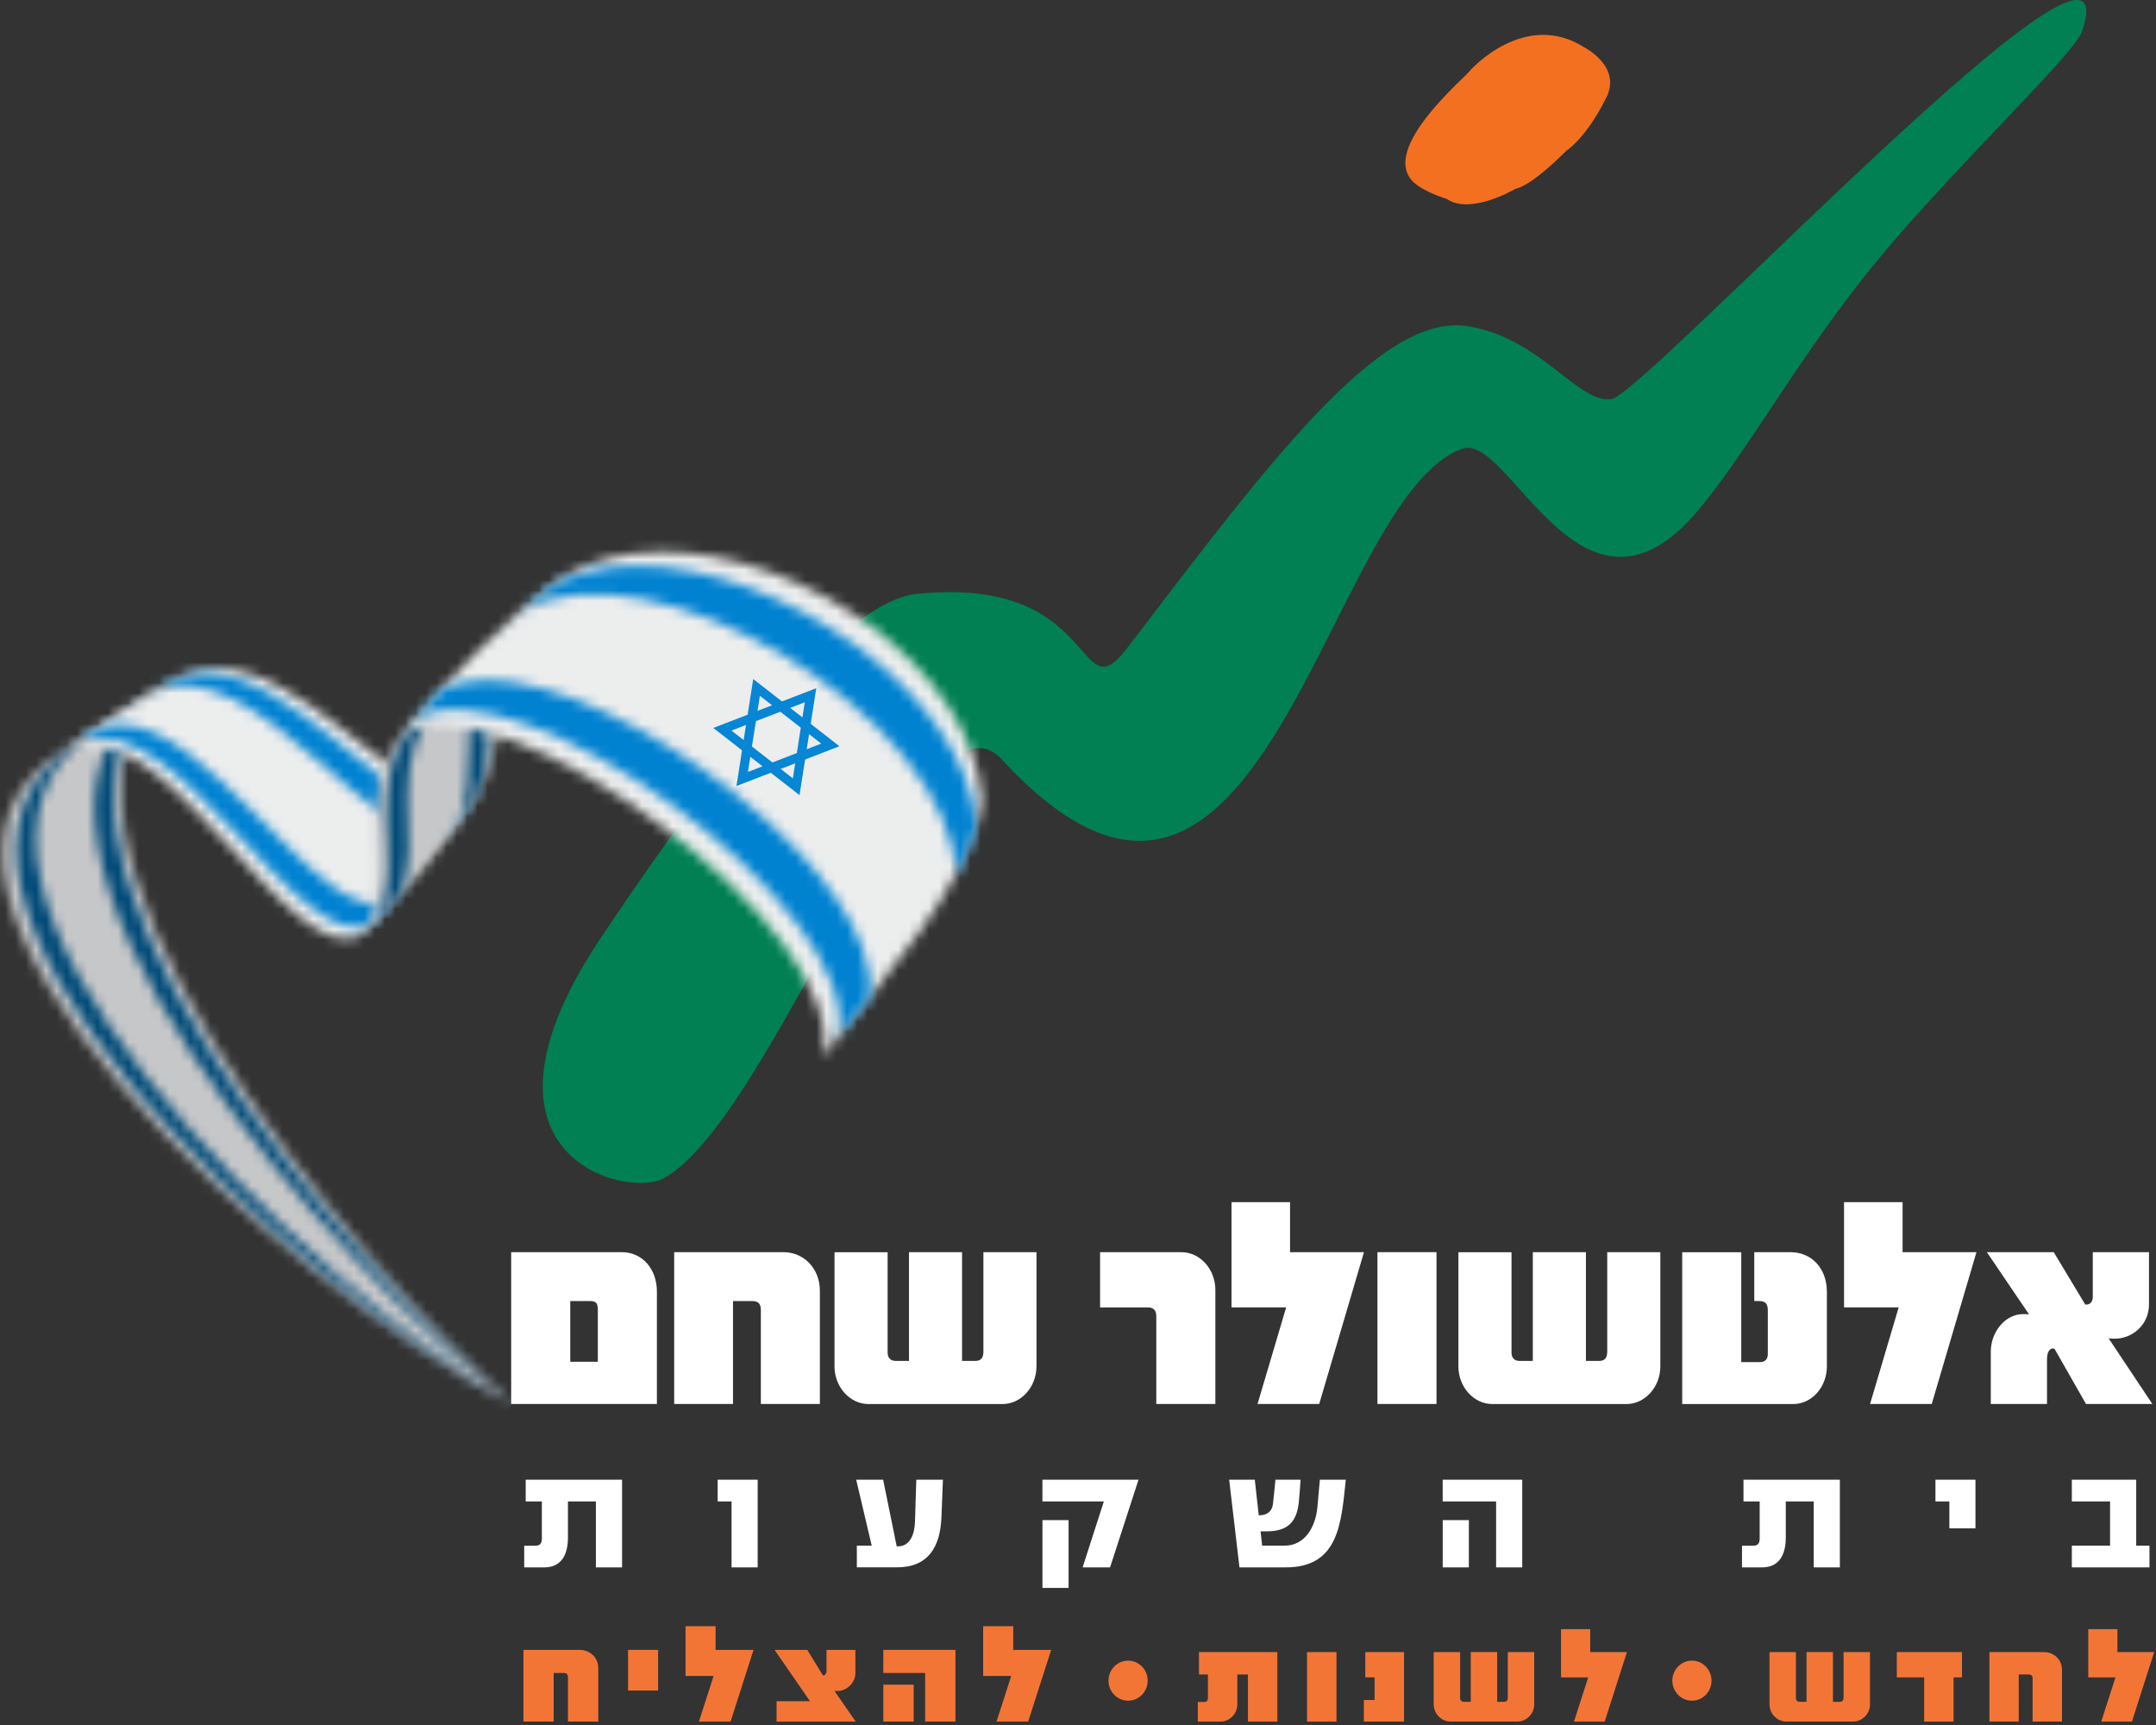 <svg width="210" height="168" viewBox="0 0 210 168" fill="none" xmlns="http://www.w3.org/2000/svg">
<rect x="0" y="0" width="210" height="168" fill="#333333" stroke="none"/>
<mask id="mask0_174_3838" style="mask-type:luminance" maskUnits="userSpaceOnUse" x="0" y="65" width="50" height="72">
<path d="M6.421 73.008C-15.985 85.903 28.16 125.652 49.925 136.743C35.268 124.225 -2.227 78.922 17.388 66.018L6.424 73.008H6.421ZM17.384 66.018L17.734 65.796C17.615 65.869 17.5 65.945 17.384 66.018Z" fill="white"/>
</mask>
<g mask="url(#mask0_174_3838)">
<path d="M86.078 98.47L14.368 33.663L-52.141 104.069L19.569 168.877L86.078 98.47Z" fill="url(#paint0_linear_174_3838)"/>
</g>
<mask id="mask1_174_3838" style="mask-type:luminance" maskUnits="userSpaceOnUse" x="1" y="71" width="49" height="66">
<path d="M7.363 72.406C-13.856 86.286 28.743 125.528 49.922 136.744C29.912 125.279 -11.72 84.959 9.249 71.207L7.363 72.409V72.406Z" fill="white"/>
</mask>
<g mask="url(#mask1_174_3838)">
<path d="M83.319 101.387L15.516 40.109L-47.253 106.56L20.55 167.838L83.319 101.387Z" fill="url(#paint1_linear_174_3838)"/>
</g>
<mask id="mask2_174_3838" style="mask-type:luminance" maskUnits="userSpaceOnUse" x="9" y="66" width="41" height="71">
<path d="M14.906 67.597C-5.314 80.973 33.424 124.525 49.922 136.74C34.593 124.273 -3.178 79.645 16.789 66.394L14.903 67.597H14.906Z" fill="white"/>
</mask>
<g mask="url(#mask2_174_3838)">
<path d="M85.771 98.792L20.125 39.468L-41.159 104.345L24.484 163.673L85.771 98.792Z" fill="url(#paint2_linear_174_3838)"/>
</g>
<path d="M58.23 132.625H55.545V126.71H57.419C58.079 126.71 58.23 126.907 58.23 127.609V132.622V132.625ZM63.984 136.735V125.78C63.984 123.584 62.566 121.95 60.56 121.95H49.789V136.735H63.984Z" fill="white"/>
<path d="M79.859 136.738V125.726C79.859 123.502 78.265 121.95 76.311 121.95H65.667V136.735H71.396V126.713H73.27C73.805 126.713 74.109 126.935 74.109 127.555V136.735H79.859V136.738Z" fill="white"/>
<path d="M100.957 133.077V121.953H95.786V131.613C95.786 132.205 95.583 132.542 95 132.542H93.706V121.953H88.538V132.542H87.244C86.764 132.542 86.457 132.263 86.457 131.728V121.956H81.284V133.08C81.284 135.079 82.782 136.741 84.58 136.741H97.658C99.459 136.741 100.954 135.079 100.954 133.08" fill="white"/>
<path d="M118.379 136.738V125.616C118.379 123.614 116.884 121.953 115.086 121.953H107.151V127.333H111.841C112.324 127.333 112.625 127.612 112.625 128.15V136.738H118.379Z" fill="white"/>
<path d="M132.854 121.953H125.654V117.08H119.952V127.33H125.274L122.486 136.738H128.494L132.854 121.953Z" fill="white"/>
<path d="M139.919 121.95H134.166V136.735H139.919V121.95Z" fill="white"/>
<path d="M161.721 133.077V121.953H156.548V131.613C156.548 132.205 156.348 132.542 155.764 132.542H154.473V121.953H149.3V132.542H148.009C147.529 132.542 147.225 132.263 147.225 131.728V121.956H142.052V133.08C142.052 135.079 143.549 136.741 145.348 136.741H158.425C160.227 136.741 161.721 135.079 161.721 133.08" fill="white"/>
<path d="M177.943 133.077V125.811C177.943 123.529 176.449 121.953 174.419 121.953H170.871V126.713C171.579 126.713 172.19 126.601 172.19 127.646V131.868C172.19 132.406 171.883 132.658 171.427 132.658H169.604V121.956H163.851V136.741H174.675C176.476 136.741 177.943 135.079 177.943 133.08" fill="white"/>
<path d="M192.512 121.953H185.316V117.08H179.614V127.33H184.936L182.148 136.738H188.156L192.512 121.953Z" fill="white"/>
<path d="M209.648 136.738L205.389 130.346C205.593 130.377 205.797 130.377 205.997 130.377C207.695 130.377 209.317 129.022 209.317 127.05V121.953H203.843V126.294C203.843 126.771 203.591 127.081 203.16 127.05H203.108L200.04 121.953H193.527L197.634 128.01C197.455 127.983 197.254 127.983 197.051 127.983C195.301 127.983 193.907 129.729 193.907 131.643V136.738H199.384V132.4C199.384 131.95 199.484 131.33 199.988 131.33C200.04 131.33 200.067 131.361 200.116 131.361L203.184 136.738H209.645H209.648Z" fill="white"/>
<path d="M137.714 17.772C134.208 14.516 142.969 7.353 143.237 6.818C143.237 6.818 148.489 0.94 154.279 4.591C154.279 4.591 158.198 6.548 156.326 9.755C156.326 9.755 154.726 13.143 152.499 14.743C152.499 14.743 149.294 18.04 147.599 18.395C147.599 18.395 143.237 20.98 140.919 19.373C140.919 19.373 138.738 18.72 137.714 17.769" fill="#F37021"/>
<path d="M165.464 49.635C154.106 63.272 147.028 42.08 142.438 43.703C128.999 48.454 123.066 101.621 97.567 73.956C89.744 65.468 75.449 108.811 64.622 114.777C61.071 116.734 44.205 112.696 58.58 91.247C71.132 72.516 82.372 58.566 89.27 57.846C107.351 55.966 104.712 69.779 109.824 63.077C123.461 45.194 134.4 30.518 142.833 31.752C150.065 32.815 153.711 39.371 156.973 38.866C160.233 38.362 207.941 -12.694 202.829 2.993C202.03 5.448 189.177 17.289 181.379 27.201C174.744 35.631 170.072 44.109 165.464 49.638" fill="#008053"/>
<mask id="mask3_174_3838" style="mask-type:luminance" maskUnits="userSpaceOnUse" x="6" y="65" width="41" height="27">
<path d="M17.734 65.796C13.578 67.856 10.322 70.517 6.421 73.008C11.191 70.708 16.713 76.334 21.899 81.96C27.035 87.528 31.844 93.1 35.277 90.976L46.811 76.817C43.734 79.554 39.068 75.469 33.828 71.383C29.773 68.22 25.377 65.061 21.109 65.061C19.973 65.061 18.843 65.286 17.734 65.793" fill="white"/>
</mask>
<g mask="url(#mask3_174_3838)">
<path d="M61.098 77.975L25.021 45.37L-7.866 80.186L28.211 112.791L61.098 77.975Z" fill="url(#paint3_linear_174_3838)"/>
</g>
<mask id="mask4_174_3838" style="mask-type:luminance" maskUnits="userSpaceOnUse" x="14" y="65" width="32" height="17">
<path d="M16.965 66.188C16.276 66.549 15.61 66.929 14.963 67.318C20.052 65.182 25.656 69.566 30.778 73.949C35.948 78.375 40.63 82.802 43.792 80.52L45.694 78.184C42.586 80.535 37.968 76.38 32.822 72.224C28.709 68.904 24.259 65.583 19.976 65.583C18.961 65.583 17.956 65.769 16.965 66.185" fill="white"/>
</mask>
<g mask="url(#mask4_174_3838)">
<path d="M54.676 73.299L29.116 50.2L5.984 74.691L31.544 97.787L54.676 73.299Z" fill="url(#paint4_linear_174_3838)"/>
</g>
<mask id="mask5_174_3838" style="mask-type:luminance" maskUnits="userSpaceOnUse" x="7" y="70" width="32" height="21">
<path d="M9.283 71.097C8.663 71.522 8.034 71.951 7.393 72.376C12.196 70.122 17.728 75.605 22.907 81.088C27.998 86.478 32.753 91.867 36.146 89.91L38.06 87.562C34.724 89.603 29.985 84.451 24.87 79.299C20.541 74.94 15.945 70.578 11.698 70.581C10.878 70.581 10.07 70.745 9.28 71.1" fill="white"/>
</mask>
<g mask="url(#mask5_174_3838)">
<path d="M49.142 80.135L21.519 55.17L-3.682 81.851L23.94 106.812L49.142 80.135Z" fill="url(#paint5_linear_174_3838)"/>
</g>
<mask id="mask6_174_3838" style="mask-type:luminance" maskUnits="userSpaceOnUse" x="35" y="56" width="20" height="35">
<path d="M39.22 71.498C36.726 74.375 36.55 77.644 36.668 80.867C36.802 84.518 37.318 88.103 35.274 90.98C39.621 86.714 43.983 81.69 46.808 76.82C47.82 74.977 48.543 72.479 48.78 67.494C49.053 61.756 52.923 59.496 54.755 56.236L39.217 71.498H39.22Z" fill="white"/>
</mask>
<g mask="url(#mask6_174_3838)">
<path d="M72.462 72.237L44.247 46.738L17.573 74.977L45.784 100.476L72.462 72.237Z" fill="url(#paint6_linear_174_3838)"/>
</g>
<mask id="mask7_174_3838" style="mask-type:luminance" maskUnits="userSpaceOnUse" x="36" y="67" width="7" height="23">
<path d="M40.144 70.587C37.99 73.388 37.595 76.477 37.677 79.749C37.777 83.37 38.321 86.891 36.614 89.637C37.328 88.911 38.038 88.166 38.737 87.407C40.25 84.819 39.733 81.328 39.694 77.522C39.673 73.819 40.651 70.848 42.792 67.983L40.141 70.587H40.144Z" fill="white"/>
</mask>
<g mask="url(#mask7_174_3838)">
<path d="M53.832 77.957L39.463 64.97L25.58 79.664L39.949 92.65L53.832 77.957Z" fill="url(#paint7_linear_174_3838)"/>
</g>
<mask id="mask8_174_3838" style="mask-type:luminance" maskUnits="userSpaceOnUse" x="44" y="57" width="10" height="24">
<path d="M50.679 60.24C48.689 63.299 45.925 65.851 45.754 70.836C45.621 75.137 45.608 78.148 44.603 80.241C45.277 79.287 45.906 78.33 46.48 77.379C47.276 75.49 47.595 72.829 47.775 68.609C48.011 63.199 51.383 60.802 53.294 57.676L50.682 60.243L50.679 60.24Z" fill="white"/>
</mask>
<g mask="url(#mask8_174_3838)">
<path d="M64.792 68.065L48.604 53.438L33.105 69.848L49.29 84.475L64.792 68.065Z" fill="url(#paint8_linear_174_3838)"/>
</g>
<mask id="mask9_174_3838" style="mask-type:luminance" maskUnits="userSpaceOnUse" x="39" y="53" width="57" height="50">
<path d="M54.758 56.236C49.91 59.894 43.418 66.255 39.22 71.498C48.722 65.574 83.146 90.648 80.09 102.954C86.169 95.065 94.617 86.043 95.662 77.865C94.638 64.949 78.091 53.739 64.513 53.739C60.943 53.739 57.577 54.514 54.755 56.236" fill="white"/>
</mask>
<g mask="url(#mask9_174_3838)">
<path d="M120.663 75.548L64.233 26.318L14.219 81.143L70.649 130.371L120.663 75.548Z" fill="url(#paint9_linear_174_3838)"/>
</g>
<mask id="mask10_174_3838" style="mask-type:luminance" maskUnits="userSpaceOnUse" x="40" y="66" width="45" height="35">
<path d="M42.871 67.269C42.012 68.205 41.185 69.135 40.417 70.046C50.287 64.089 84.012 88.251 81.685 100.919C82.654 99.698 83.66 98.455 84.668 97.198C86.257 85.469 60.679 66.221 47.376 66.221C45.633 66.221 44.102 66.553 42.871 67.272" fill="white"/>
</mask>
<g mask="url(#mask10_174_3838)">
<path d="M105.024 81.049L61.526 41.74L21.649 83.956L65.144 123.268L105.024 81.049Z" fill="url(#paint10_linear_174_3838)"/>
</g>
<mask id="mask11_174_3838" style="mask-type:luminance" maskUnits="userSpaceOnUse" x="50" y="55" width="46" height="31">
<path d="M53.662 57.087C52.735 57.822 51.766 58.639 50.776 59.514C63.462 52.309 92.74 70.052 93.086 85.217C93.924 83.646 94.608 82.088 95.076 80.548C94.274 67.619 75.998 55.103 62.064 55.103C58.969 55.103 56.092 55.72 53.665 57.087" fill="white"/>
</mask>
<g mask="url(#mask11_174_3838)">
<path d="M111.844 67.464L71.177 30.71L34.007 70.061L74.674 106.812L111.844 67.464Z" fill="url(#paint11_linear_174_3838)"/>
</g>
<path d="M69.479 70.896C72.821 69.605 76.165 68.314 79.507 67.023C78.963 70.495 78.419 73.967 77.876 77.44L69.479 70.896ZM78.389 68.393L71.25 71.151L77.226 75.808L78.389 68.393Z" fill="#0686D4"/>
<path d="M73.365 66.133C72.821 69.606 72.277 73.078 71.733 76.55C75.078 75.259 78.416 73.968 81.761 72.677L73.365 66.133ZM72.851 75.18L74.015 67.765L79.99 72.421L72.851 75.18Z" fill="#0686D4"/>
<path d="M58.273 167.665V162.464C58.273 161.413 57.453 160.684 56.45 160.684H50.985V167.665H53.929V162.932H54.892C55.165 162.932 55.32 163.038 55.32 163.33V167.665H58.273Z" fill="#F37536"/>
<path d="M64.102 160.684H61.174V164.645H64.102V160.684Z" fill="#F37536"/>
<path d="M66.773 158.381V163.224H69.507L68.076 167.668H71.159L73.398 160.684H69.701V158.381H66.773Z" fill="#F37536"/>
<path d="M83.344 167.665L81.275 164.673C81.378 164.688 81.481 164.688 81.585 164.688C82.472 164.688 83.316 163.874 83.316 162.959V160.684H80.506V162.704C80.506 162.917 80.427 163.169 80.181 163.169H80.154L78.632 160.684H75.445L78.896 165.684H75.64V167.668H83.347L83.344 167.665Z" fill="#F37536"/>
<path d="M86.038 160.684V162.932H90.112V167.665H93.065V160.684H86.038ZM86.038 167.665H88.994V164.074H86.038V167.665Z" fill="#F37536"/>
<path d="M95.762 158.381V163.224H98.496L97.065 167.668H100.146L102.388 160.684H98.691V158.381H95.762Z" fill="#F37536"/>
<path d="M124.417 167.665V160.9H116.784V163.078H117.655V165.384C117.655 165.63 117.503 165.76 117.263 165.76H116.668V167.668H118.877C119.773 167.668 120.517 166.909 120.517 165.991V163.078H121.553V167.668H124.417V167.665Z" fill="#F37536"/>
<path d="M130.174 160.9H127.309V167.668H130.174V160.9Z" fill="#F37536"/>
<path d="M132.984 160.9V163.361H133.889V165.566H132.844V167.665H136.757V160.9H132.984Z" fill="#F37536"/>
<path d="M149.437 165.988V160.897H146.864V165.317C146.864 165.59 146.763 165.742 146.475 165.742H145.828V160.894H143.255V165.742H142.611C142.371 165.742 142.219 165.614 142.219 165.368V160.897H139.646V165.988C139.646 166.903 140.39 167.665 141.286 167.665H147.796C148.692 167.665 149.437 166.903 149.437 165.988Z" fill="#F37536"/>
<path d="M152.049 158.667V163.361H154.698L153.31 167.668H156.302L158.468 160.897H154.889V158.667H152.049Z" fill="#F37536"/>
<path d="M182.141 165.988V160.897H179.568V165.317C179.568 165.59 179.468 165.742 179.176 165.742H178.536V160.894H175.963V165.742H175.319C175.079 165.742 174.927 165.614 174.927 165.368V160.897H172.354V165.988C172.354 166.903 173.098 167.665 173.994 167.665H180.504C181.397 167.665 182.144 166.903 182.144 165.988" fill="#F37536"/>
<path d="M184.754 160.897V163.36H187.418V167.668H190.283V163.36H191.103V160.897H184.754Z" fill="#F37536"/>
<path d="M200.842 167.665V162.625C200.842 161.608 200.046 160.9 199.077 160.9H193.776V167.665H196.629V163.075H197.564C197.829 163.075 197.98 163.178 197.98 163.461V167.662H200.845L200.842 167.665Z" fill="#F37536"/>
<path d="M203.403 158.667V163.361H206.052L204.666 167.668H207.656L209.825 160.897H206.243V158.667H203.403Z" fill="#F37536"/>
<path d="M109.879 165.633C110.933 165.633 111.787 164.758 111.787 163.683C111.787 162.607 110.933 161.732 109.879 161.732C108.825 161.732 107.971 162.607 107.971 163.683C107.971 164.758 108.825 165.633 109.879 165.633Z" fill="#F37536"/>
<path d="M164.799 165.633C165.853 165.633 166.706 164.758 166.706 163.683C166.706 162.607 165.853 161.732 164.799 161.732C163.745 161.732 162.891 162.607 162.891 163.683C162.891 164.758 163.745 165.633 164.799 165.633Z" fill="#F37536"/>
<path d="M60.591 152.649V144.113H51.204V146.227H52.778V149.821C52.778 150.292 52.635 150.538 52.14 150.538H51.058V152.652H52.999C54.734 152.652 55.32 151.337 55.32 149.757V146.23H58.042V152.652H60.588L60.591 152.649ZM73.799 152.649V144.113H69.902V146.227H71.254V152.649H73.799ZM91.844 144.113H89.249C89.204 145.48 89.17 146.844 89.122 148.208C89.091 149.265 88.724 150.599 87.469 150.599H87.341L86.02 144.11H83.395L84.908 150.532H83.459V152.646H87.357C90.428 152.646 91.588 150.647 91.701 147.734L91.844 144.11V144.113ZM110.893 144.113H101.534V146.227H107.518L105.45 152.649H108.123L110.893 144.113ZM104.083 148.047H101.537V154.648H104.083V148.047ZM131.089 144.113H128.558C128.476 145.006 128.4 145.902 128.318 146.795C128.142 148.649 127.158 150.535 125.104 150.535H122.938L122.78 149.138H123.4C125.42 149.138 126.344 148.226 126.52 146.179C126.584 145.495 126.632 144.797 126.678 144.113H124.229C124.147 144.894 124.086 145.705 123.989 146.486C123.895 147.251 123.351 147.576 122.653 147.576H122.604L122.221 144.113H119.724L120.727 152.649H125.244C130.448 152.649 130.639 148.26 131.085 144.113M148.27 152.649V144.113H140.521V146.227H145.725V152.649H148.27ZM143.07 148.047H140.524V152.649H143.07V148.047ZM179.207 152.649V144.113H169.82V146.227H171.397V149.821C171.397 150.292 171.251 150.538 170.759 150.538H169.674V152.652H171.616C173.35 152.652 173.939 151.337 173.939 149.757V146.23H176.661V152.652H179.207V152.649ZM192.415 148.846V144.113H188.518V146.227H189.873V148.846H192.418H192.415ZM209.363 152.649V150.535H208.072V144.113H201.802V146.227H205.526V150.535H201.802V152.649H209.363Z" fill="white"/>
<defs>
<linearGradient id="paint0_linear_174_3838" x1="755.982" y1="769.036" x2="699.565" y2="718.042" gradientUnits="userSpaceOnUse">
<stop stop-color="#D9DADB"/>
<stop offset="0.09" stop-color="#D9DADB"/>
<stop offset="0.5" stop-color="#ECEDED"/>
<stop offset="0.91" stop-color="#C6C7C8"/>
<stop offset="1" stop-color="#C6C7C8"/>
</linearGradient>
<linearGradient id="paint1_linear_174_3838" x1="750.944" y1="765.895" x2="694.892" y2="715.23" gradientUnits="userSpaceOnUse">
<stop stop-color="#004773"/>
<stop offset="0.06" stop-color="#004773"/>
<stop offset="0.5" stop-color="#006EB3"/>
<stop offset="0.94" stop-color="#004A78"/>
<stop offset="1" stop-color="#004A78"/>
</linearGradient>
<linearGradient id="paint2_linear_174_3838" x1="733.556" y1="744.455" x2="679.163" y2="695.29" gradientUnits="userSpaceOnUse">
<stop stop-color="#004773"/>
<stop offset="0.08" stop-color="#004773"/>
<stop offset="0.5" stop-color="#006EB3"/>
<stop offset="0.92" stop-color="#004A78"/>
<stop offset="1" stop-color="#004A78"/>
</linearGradient>
<linearGradient id="paint3_linear_174_3838" x1="348.42" y1="369.71" x2="323.698" y2="347.364" gradientUnits="userSpaceOnUse">
<stop stop-color="#ECEDED"/>
<stop offset="0.17" stop-color="#ECEDED"/>
<stop offset="0.65" stop-color="white"/>
<stop offset="0.83" stop-color="#ECEDED"/>
<stop offset="1" stop-color="#ECEDED"/>
</linearGradient>
<linearGradient id="paint4_linear_174_3838" x1="322.029" y1="337.159" x2="299.75" y2="317.021" gradientUnits="userSpaceOnUse">
<stop stop-color="#0082D1"/>
<stop offset="0.08" stop-color="#0082D1"/>
<stop offset="0.68" stop-color="#44B4FA"/>
<stop offset="0.92" stop-color="#0082D1"/>
<stop offset="1" stop-color="#0082D1"/>
</linearGradient>
<linearGradient id="paint5_linear_174_3838" x1="342.288" y1="368.975" x2="317.843" y2="346.88" gradientUnits="userSpaceOnUse">
<stop stop-color="#0082D1"/>
<stop offset="0.06" stop-color="#0082D1"/>
<stop offset="0.69" stop-color="#44B4FA"/>
<stop offset="0.94" stop-color="#0082D1"/>
<stop offset="1" stop-color="#0082D1"/>
</linearGradient>
<linearGradient id="paint6_linear_174_3838" x1="430.313" y1="421.678" x2="400.793" y2="394.996" gradientUnits="userSpaceOnUse">
<stop stop-color="#C6C7C8"/>
<stop offset="0.36" stop-color="#C6C7C8"/>
<stop offset="0.5" stop-color="#ECEDED"/>
<stop offset="0.64" stop-color="#C6C7C8"/>
<stop offset="1" stop-color="#C6C7C8"/>
</linearGradient>
<linearGradient id="paint7_linear_174_3838" x1="146.077" y1="173.718" x2="138.26" y2="166.651" gradientUnits="userSpaceOnUse">
<stop stop-color="#004773"/>
<stop offset="0.25" stop-color="#004773"/>
<stop offset="0.5" stop-color="#006EB3"/>
<stop offset="0.75" stop-color="#004A78"/>
<stop offset="1" stop-color="#004A78"/>
</linearGradient>
<linearGradient id="paint8_linear_174_3838" x1="143.67" y1="153.402" x2="136.758" y2="147.154" gradientUnits="userSpaceOnUse">
<stop stop-color="#004773"/>
<stop offset="0.3" stop-color="#004773"/>
<stop offset="0.5" stop-color="#006EB3"/>
<stop offset="0.7" stop-color="#004A78"/>
<stop offset="1" stop-color="#004A78"/>
</linearGradient>
<linearGradient id="paint9_linear_174_3838" x1="444.162" y1="406.753" x2="415.66" y2="381.889" gradientUnits="userSpaceOnUse">
<stop stop-color="#ECEDED"/>
<stop offset="0.19" stop-color="#ECEDED"/>
<stop offset="0.5" stop-color="white"/>
<stop offset="0.81" stop-color="#ECEDED"/>
<stop offset="1" stop-color="#ECEDED"/>
</linearGradient>
<linearGradient id="paint10_linear_174_3838" x1="559.526" y1="529.348" x2="521.442" y2="494.925" gradientUnits="userSpaceOnUse">
<stop stop-color="#0082D1"/>
<stop offset="0.08" stop-color="#0082D1"/>
<stop offset="0.5" stop-color="#44B4FA"/>
<stop offset="0.92" stop-color="#0082D1"/>
<stop offset="1" stop-color="#0082D1"/>
</linearGradient>
<linearGradient id="paint11_linear_174_3838" x1="541.579" y1="492.279" x2="505.659" y2="459.811" gradientUnits="userSpaceOnUse">
<stop stop-color="#0082D1"/>
<stop offset="0.08" stop-color="#0082D1"/>
<stop offset="0.5" stop-color="#44B4FA"/>
<stop offset="0.92" stop-color="#0082D1"/>
<stop offset="1" stop-color="#0082D1"/>
</linearGradient>
</defs>
</svg>
